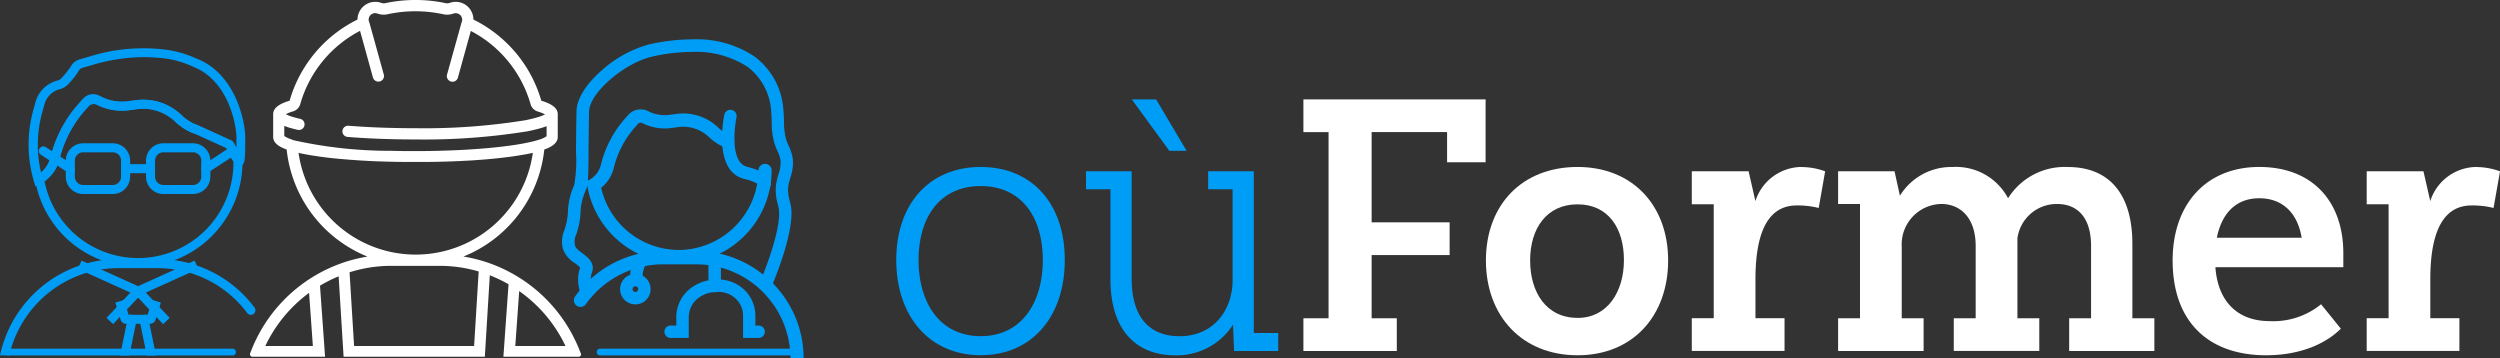 <svg xmlns="http://www.w3.org/2000/svg" width="304.086" height="43.566" viewBox="0 0 304.086 43.566">
    <rect x="0" y="0" width="304.086" height="43.566" fill="#333333" stroke="none"/>
    <g data-name="Groupe 3923">
        <path data-name="Tracé 713" d="M234.812 117.27c-6.252 0-10.272 4.5-10.272 11.32s4.02 11.577 10.272 11.577 10.227-4.715 10.227-11.577-3.982-11.32-10.227-11.32zm0 20.582c-4.94 0-7.564-4.026-7.564-9.262s2.624-9 7.564-9 7.557 3.756 7.557 9-2.624 9.262-7.557 9.262z" transform="translate(-115.525 -96.962)" style="fill:#009df7"/>
        <path data-name="Tracé 714" d="M268.965 104.5H266l4.56 6.245h2.1l-3.7-6.245zm11.873 28.409v-19.668h-5.551v2.187h2.972v11.056c0 3.537-2.225 6.818-6.464 6.818-3.409 0-5.814-2.052-5.814-6.991v-13.07h-5.551v2.187h2.97v10.928c0 6.515 3.409 9.268 7.866 9.268a8.136 8.136 0 0 0 7.043-3.718l.129 3.19h5.37v-2.187z" transform="translate(-128.332 -92.406)" style="fill:#009df7"/>
        <path data-name="Tracé 715" d="M323.7 112.147V104.5h-22.16v3.975h3.06v22.64h-3.06v3.985h11.36v-3.981h-3.062v-7.692h9.487v-3.981h-9.487v-10.978h9.178v3.673h4.684z" transform="translate(-143.001 -92.406)" style="fill:#fff"/>
        <path data-name="Tracé 716" d="M347.2 117.27c-6.773 0-11.146 4.631-11.146 11.365s4.374 11.539 11.146 11.539 11.018-4.85 11.018-11.539-4.333-11.365-11.018-11.365zm0 18.356c-3.8 0-5.769-3.1-5.769-6.991s2.013-6.818 5.769-6.818 5.641 2.926 5.641 6.779-2.007 7.036-5.641 7.036z" transform="translate(-155.315 -96.962)" style="fill:#fff"/>
        <path data-name="Tracé 717" d="M388.362 117.27a5.949 5.949 0 0 0-5.634 4.148l-.83-3.628h-6.908v4.02h2.669v13.854h-2.669v3.981h11.281v-3.981h-3.537v-4.714c0-6.425 1.923-9 5.023-9a10.544 10.544 0 0 1 2.669.309l.785-4.457a8.4 8.4 0 0 0-2.843-.521z" transform="translate(-169.21 -96.962)" style="fill:#fff"/>
        <path data-name="Tracé 718" d="M438.453 135.675v-9.043c0-5.943-2.708-9.352-7.866-9.352a8.126 8.126 0 0 0-7.255 3.8 7.167 7.167 0 0 0-6.773-3.8 7.326 7.326 0 0 0-6.38 3.492l-.656-2.971h-6.863v3.981h2.663v13.893h-2.663v3.981h10.4v-3.981h-2.66v-8.7a4.921 4.921 0 0 1 4.8-5.2c2.315 0 4.193 1.659 4.193 5.113v8.786h-2.663v3.981h10.4v-3.981h-2.66v-9.7a4.809 4.809 0 0 1 4.849-4.194c2.277 0 4.11 1.441 4.11 5.113v8.786h-2.663v3.981h10.362v-3.981h-2.663z" transform="translate(-179.083 -96.966)" style="fill:#fff"/>
        <path data-name="Tracé 719" d="M486.682 127.76c0-6.29-3.756-10.49-10.227-10.49s-10.535 4.547-10.535 11.365c0 7.609 4.5 11.539 11.365 11.539 3.936 0 7.126-1.267 9.095-3.235l-2.405-2.971a9.161 9.161 0 0 1-6.252 2.052c-4.193 0-6.335-2.708-6.6-6.554h15.559zm-15.382-1.884c.611-3.062 2.406-4.8 5.158-4.8s4.637 1.7 5.158 4.8z" transform="translate(-201.653 -96.962)" style="fill:#fff"/>
        <path data-name="Tracé 720" d="M515.992 117.27a5.957 5.957 0 0 0-5.641 4.148l-.83-3.628h-6.9v4.02h2.663v13.854h-2.664v3.981h11.275v-3.981h-3.538v-4.714c0-6.425 1.923-9 5.03-9a10.5 10.5 0 0 1 2.663.309l.785-4.457a8.4 8.4 0 0 0-2.843-.521z" transform="translate(-214.748 -96.962)" style="fill:#fff"/>
    </g>
    <g data-name="Groupe 3924">
        <path data-name="Tracé 759" d="M121.514 144.524c-.113-.308-.232-.61-.362-.907a18.4 18.4 0 0 0-11.485-10.317c-.162-.049-.324-.092-.486-.14a17.946 17.946 0 0 0-1.938-.426 15.83 15.83 0 0 0 9.834-13.018c.766-.27 1.635-.718 1.635-1.527v-2.769c0-.9-1.063-1.355-2-1.641a15.912 15.912 0 0 0-8.258-9.871 2.165 2.165 0 0 0-.669-1.56 2.139 2.139 0 0 0-1.49-.594 2.221 2.221 0 0 0-.75.135.81.81 0 0 1-.48.022 17.611 17.611 0 0 0-7.308 0 .873.873 0 0 1-.486-.022 2.083 2.083 0 0 0-.756-.135 2.136 2.136 0 0 0-1.484.594 2.17 2.17 0 0 0-.675 1.56 15.9 15.9 0 0 0-8.258 9.871c-.939.286-2 .739-2 1.641v2.769c0 .81.88 1.258 1.641 1.527a15.83 15.83 0 0 0 9.828 13.023 18.4 18.4 0 0 0-2.251.513c-.34.1-.675.205-1 .329a18.379 18.379 0 0 0-10.659 10.033c-.13.3-.248.6-.362.907a.3.3 0 0 0 .275.4h8.84l-.092-1.306-.162-2.267-.362-5.068a16.48 16.48 0 0 1 2.267-1.139l.356 5.8.167 2.677.081 1.306h17.179l.081-1.306.173-2.85.351-5.753a17.3 17.3 0 0 1 2.278 1.09l-.534 7.513-.092 1.306h9.159a.3.3 0 0 0 .275-.4zm-38.374-.907a17.1 17.1 0 0 1 5.327-6.466l.459 6.466h-5.791zm3.249-25.117a3.089 3.089 0 0 1-.939-.426v-1.231c.2.081.41.151.61.216l.054.016a.657.657 0 0 0 .1.027h.016c.264.081.561.157.907.232a.687.687 0 0 0 .305-1.334 8.832 8.832 0 0 1-.831-.216h-.016l-.135-.038a4.753 4.753 0 0 1-.82-.324 4.463 4.463 0 0 1 .874-.345 1.292 1.292 0 0 0 .88-.891 14.535 14.535 0 0 1 7.27-8.905l1.571 5.678a.685.685 0 0 0 .658.5.54.54 0 0 0 .184-.027.683.683 0 0 0 .475-.842l-1.745-6.29-.043-.119-.027-.076a.843.843 0 0 1-.027-.119v-.065a.793.793 0 0 1 .254-.577.785.785 0 0 1 .82-.162 2.225 2.225 0 0 0 1.3.065 16.069 16.069 0 0 1 6.628 0 2.247 2.247 0 0 0 1.306-.065.816.816 0 0 1 .82.167.8.8 0 0 1 .248.637.494.494 0 0 1-.027.135v.022c0 .011 0 .011-.011.022s-.016.032-.022.049l-1.781 6.39a.689.689 0 0 0 .48.842.718.718 0 0 0 .184.027.674.674 0 0 0 .658-.5l1.571-5.678a14.531 14.531 0 0 1 7.27 8.911 1.312 1.312 0 0 0 .88.891 4.775 4.775 0 0 1 .88.345 5.142 5.142 0 0 1-.81.324l-.151.043c-.421.124-.9.237-1.43.345a76.942 76.942 0 0 1-13.363.971c-2.85 0-5.667-.1-8.15-.3a.688.688 0 0 0-.739.626.676.676 0 0 0 .626.734c2.52.205 5.37.308 8.258.308a78.918 78.918 0 0 0 13.628-.993 19.341 19.341 0 0 0 1.538-.367h.011a.9.9 0 0 1 .1-.027l.07-.022c.194-.065.4-.13.6-.21v1.226a3.081 3.081 0 0 1-.944.426l-.162.054c-2.682.8-8.506 1.328-14.842 1.328h-1.177c-.2 0-.4 0-.6-.011-.372 0-.739-.016-1.106-.022h-.086a54.114 54.114 0 0 1-11.868-1.29l-.167-.054zm.756 1.619a.143.143 0 0 1 .038.005c.184.043.367.081.567.124h.016c.205.038.421.081.642.119.21.038.432.076.658.108a.137.137 0 0 1 .065.011l.675.1c.032 0 .059.011.092.011.232.032.47.065.712.092a.416.416 0 0 1 .081.011c.254.032.507.059.772.086h.022l.81.081h.049c.27.027.545.049.82.07a.882.882 0 0 1 .113.011c.27.022.545.038.82.059a1.236 1.236 0 0 1 .135.011c.281.016.561.038.853.054a.8.8 0 0 1 .113.005l.912.049h.022c.308.016.621.027.934.038h.1l.923.032h.151c.3.011.61.016.918.022h.167c.313 0 .626.011.945.011h2.267c.318 0 .631-.005.945-.011h.167c.308-.005.61-.011.918-.022h.162l.912-.032h.119c.3-.011.594-.027.891-.038h.065l.869-.049c.059 0 .113 0 .167-.005l.8-.049c.065 0 .13-.011.2-.016.254-.016.507-.038.756-.054.065 0 .135-.011.205-.016.248-.022.486-.038.729-.065.065 0 .119-.011.184-.016.205-.016.4-.038.6-.059.07-.005.146-.016.216-.022.205-.022.41-.043.6-.07.076-.005.157-.016.232-.027.194-.022.389-.049.578-.07l.243-.032.54-.081c.076-.011.151-.022.227-.038.151-.022.3-.049.437-.07a4.66 4.66 0 0 1 .259-.043c.13-.022.259-.049.389-.07.065-.011.13-.027.194-.038.151-.032.3-.065.443-.092a.691.691 0 0 1 .1-.022 14.392 14.392 0 0 1-28.5 0zm21.394 23.494H93.94l-.551-8.965a16.872 16.872 0 0 1 5.09-.783h5.834a16.844 16.844 0 0 1 4.782.685l-.556 9.056zm5.009 0 .475-6.676a17.064 17.064 0 0 1 5.629 6.676z" transform="translate(-50.871 -101.53)" style="fill:#fff"/>
        <path data-name="Tracé 760" d="M45.332 143.848a12.742 12.742 0 0 1-12.538-10.578l-.065-.367.318-.194a3.606 3.606 0 0 0 1.625-2.17l.108-.4a14.922 14.922 0 0 1 3.206-6l.453-.518a1.987 1.987 0 0 1 2.386-.464 5.624 5.624 0 0 0 3.287.55l.923-.124a6.691 6.691 0 0 1 5.575 1.824 5.619 5.619 0 0 0 1.8 1.16.551.551 0 0 1-.416 1.02 6.777 6.777 0 0 1-2.143-1.387 5.6 5.6 0 0 0-4.669-1.527l-.923.124a6.69 6.69 0 0 1-3.929-.658.883.883 0 0 0-1.058.205l-.453.518a13.853 13.853 0 0 0-2.968 5.559l-.108.4a4.736 4.736 0 0 1-1.8 2.618 11.6 11.6 0 0 0 22.976-2.278.553.553 0 0 1 .551-.551.553.553 0 0 1 .551.551 12.755 12.755 0 0 1-12.251 12.676c-.151 0-.3.005-.448.005z" transform="translate(-28.526 -111.384)" style="fill:#009df7"/>
        <path data-name="Tracé 761" d="m55.594 173.571-.227-1.1h-2.342l-.227 1.1-.788 3.848h1.128l.788-3.848h.54l.788 3.848h1.123l-.788-3.848z" transform="translate(-37.4 -134.182)" style="fill:#009df7"/>
        <path data-name="Tracé 762" d="M52.986 172.029h-.723a.719.719 0 0 1-.685-.5l-.637-2.083 1.052-.324.556 1.808h.443v1.1z" transform="translate(-36.908 -132.641)" style="fill:#009df7"/>
        <path data-name="Tracé 763" d="M58.119 172.029h-.729v-1.1h.443l.556-1.808 1.052.324-.637 2.078a.716.716 0 0 1-.685.506z" transform="translate(-39.876 -132.641)" style="fill:#009df7"/>
        <path data-name="Tracé 764" d="m63.09 161.254-.178-.394-.275-.61-.7.318-1.706.772-4.331 1.96a.73.73 0 0 0-.14.081.817.817 0 0 0-.335.513.847.847 0 0 0 .21.739l.124.124 1.36 1.446.874.923.81.858.8-.761-1.241-1.312-.793-.842-.869-.923 5.327-2.407 1.063-.48z" transform="translate(-38.965 -128.558)" style="fill:#009df7"/>
        <path data-name="Tracé 765" d="m46.771 167.983-.8-.756 2.9-3.076-6.39-2.887.453-1 6.736 3.044a.836.836 0 0 1 .264 1.333z" transform="translate(-33.013 -128.563)" style="fill:#009df7"/>
        <path data-name="Tracé 766" d="M55.785 166.591a.551.551 0 0 1-.772-.108 13.593 13.593 0 0 0-7.011-4.9 13.326 13.326 0 0 0-1.8-.4 13.7 13.7 0 0 0-2.116-.162h-4.7a13.633 13.633 0 0 0-2.11.162 14.058 14.058 0 0 0-1.786.4 13.706 13.706 0 0 0-9.423 10.049H24.94a14.814 14.814 0 0 1 9.65-10.918c.324-.113.658-.216.993-.3a14.164 14.164 0 0 1 1.738-.356 14.506 14.506 0 0 1 2.067-.146h4.7a14.791 14.791 0 0 1 2.083.146h.005a14.555 14.555 0 0 1 1.738.345c.329.086.658.189.977.3a14.715 14.715 0 0 1 7.006 5.106.551.551 0 0 1-.108.772z" transform="translate(-24.94 -128.406)" style="fill:#009df7"/>
        <path data-name="Tracé 767" d="m52.039 113.763-.1-.038a13.142 13.142 0 0 0-3.514-1.1l-.113-.016a21.941 21.941 0 0 0-9.58.82l-1.112.318a1.853 1.853 0 0 0-1.025.745 9.674 9.674 0 0 1-1.274 1.614.967.967 0 0 1-.443.232 3.814 3.814 0 0 0-1.268.6 3.712 3.712 0 0 0-1.225 1.56 2.7 2.7 0 0 0-.157.459l-.281 1.009a15.758 15.758 0 0 0 .076 8.6l.194.658.119-.065.486-.264c.065-.038.124-.076.189-.113.113-.07.221-.14.324-.216l.065-.049c.054-.043.108-.081.157-.124l.1-.081c.032-.027.07-.059.1-.092s.049-.049.076-.07c.038-.038.076-.076.119-.113s.092-.1.14-.146.086-.1.13-.151c.081-.1.162-.21.243-.318a2.656 2.656 0 0 0 .151-.243 1.089 1.089 0 0 0 .1-.173 2.148 2.148 0 0 0 .113-.221 1.077 1.077 0 0 0 .054-.113v-.011c.016-.043.032-.076.049-.113a.091.091 0 0 1 .011-.027c.022-.059.049-.119.07-.178.049-.13.086-.259.124-.394l.1-.383v-.022c.049-.184.1-.367.157-.545a.171.171 0 0 1 .016-.049 1.517 1.517 0 0 0 .054-.167l.032-.1.065-.189.016-.043a2.3 2.3 0 0 1 .049-.135c.076-.2.151-.4.237-.6l.038-.086.146-.318a7.09 7.09 0 0 1 .173-.362c.119-.237.243-.47.372-.7.065-.113.13-.227.2-.345s.14-.227.21-.335.146-.221.221-.329l.227-.324c.237-.318.486-.631.745-.928l.464-.524v-.005l.189-.21a.5.5 0 0 1 .594-.119l.27.135a6.757 6.757 0 0 0 3.924.658l.923-.124a5.61 5.61 0 0 1 4.663 1.522c.076.07.146.135.221.2l.1.081c.016.016.038.032.054.049s.027.022.043.032a.727.727 0 0 0 .076.059c.032.027.065.049.1.076.005 0 .011.011.022.016.13.1.27.194.4.286.092.059.184.113.275.167s.183.1.281.151c.016.011.032.016.049.027a5.435 5.435 0 0 0 .491.227l.038.016h.016l4.042 1.84c.022.038.043.086.07.14.065.13.14.291.2.421.108.232.2.426.281.583a1.639 1.639 0 0 0 .3.453c.011.016.022.038.032.054.016.027.032.049.049.076.2.329.3.5.594.5a.577.577 0 0 0 .443-.173c.254-.254.335-.664.335-2.531v-.345c.13-1.97-.982-7.993-5.7-9.979zm-.221 7.955-.022-.011a5.628 5.628 0 0 1-1.796-1.16 6.587 6.587 0 0 0-1.02-.81 8.45 8.45 0 0 0-.556-.324 6.761 6.761 0 0 0-1.182-.475 6.639 6.639 0 0 0-1.258-.243 6.865 6.865 0 0 0-1.56.027l-.923.124a5.683 5.683 0 0 1-1.738-.038 5.2 5.2 0 0 1-.637-.151l-.313-.1a5.4 5.4 0 0 1-.6-.264l-.27-.135a1.6 1.6 0 0 0-1.916.372l-.124.146-.032.032-.5.567a15.891 15.891 0 0 0-.991 1.264c-.022.027-.043.059-.065.092l-.243.356c-.07.113-.146.221-.21.34-.043.07-.086.14-.124.21-.07.113-.135.232-.2.345a.113.113 0 0 1-.022.032.077.077 0 0 1-.011.016l-.086.162c-.054.1-.1.2-.157.3a.027.027 0 0 1-.005.016c-.076.146-.146.3-.221.453-.043.1-.086.189-.13.286a5.634 5.634 0 0 0-.049.119 1.232 1.232 0 0 0-.054.124c-.032.07-.059.146-.092.216-.011.027-.027.059-.038.092l-.113.291-.043.124c-.043.113-.081.227-.119.34v.016a7.609 7.609 0 0 0-.108.345c-.011.043-.027.086-.038.13-.032.113-.065.221-.092.329l-.108.4c-.016.065-.032.124-.054.189s-.043.124-.065.183 0 .016-.005.022c-.016.038-.027.07-.043.1s-.022.049-.032.076-.016.032-.022.049-.016.027-.022.043c-.022.049-.049.1-.076.146a1.086 1.086 0 0 1-.076.135v.016c-.027.038-.049.076-.076.113a5.065 5.065 0 0 1-.243.329.74.74 0 0 1-.086.1 1.436 1.436 0 0 1-.124.13c-.032.032-.065.059-.1.092s-.054.049-.086.076h.008a.216.216 0 0 1-.016.022.144.144 0 0 1-.032.027 14.705 14.705 0 0 1 .13-7.27l.281-1.015a2.071 2.071 0 0 1 .108-.324 2.647 2.647 0 0 1 .864-1.1 2.561 2.561 0 0 1 .891-.426 2.136 2.136 0 0 0 .923-.5 10.143 10.143 0 0 0 1.43-1.8.735.735 0 0 1 .41-.3l1.112-.318a22.057 22.057 0 0 1 6.261-.982 23.665 23.665 0 0 1 2.882.189l.113.016a12.062 12.062 0 0 1 3.227 1.025l.1.043c4.113 1.732 5.143 7.2 5.03 8.889v.858c-.275-.588-.389-.8-.631-.907l-4.188-1.905z" transform="translate(-27.908 -106.536)" style="fill:#009df7"/>
        <path data-name="Tracé 768" d="M45.448 133.82h-3.535a2.115 2.115 0 0 0-2.143 2.067v2.024a2.115 2.115 0 0 0 2.143 2.083h3.535a2.12 2.12 0 0 0 2.148-2.083V135.9a2.116 2.116 0 0 0-2.148-2.08zm1.042 4.091a1.017 1.017 0 0 1-1.042.982h-3.535a1.017 1.017 0 0 1-1.042-.982V135.9a1.017 1.017 0 0 1 1.042-.982h3.535a1.017 1.017 0 0 1 1.042.982z" transform="translate(-31.766 -116.393)" style="fill:#009df7"/>
        <path data-name="Tracé 769" d="M37.513 137.781a.523.523 0 0 1-.3-.092l-3.281-2.153a.553.553 0 1 1 .61-.923l3.281 2.153a.553.553 0 0 1-.308 1.015z" transform="translate(-28.963 -116.715)" style="fill:#009df7"/>
        <path data-name="Tracé 770" d="M63.528 133.82h-3.535a2.115 2.115 0 0 0-2.143 2.08v2.008a2.115 2.115 0 0 0 2.143 2.083h3.535a2.12 2.12 0 0 0 2.148-2.083v-2.029a2.123 2.123 0 0 0-2.148-2.059zm1.042 4.091a1.017 1.017 0 0 1-1.042.982h-3.535a1.017 1.017 0 0 1-1.042-.982V135.9a1.014 1.014 0 0 1 1.042-.982h3.535a1.017 1.017 0 0 1 1.042.982z" transform="translate(-40.089 -116.393)" style="fill:#009df7"/>
        <path data-name="Tracé 771" d="M70.847 137.781a.553.553 0 0 1-.308-1.015l3.281-2.153a.553.553 0 1 1 .61.923l-3.281 2.153a.566.566 0 0 1-.302.092z" transform="translate(-45.814 -116.715)" style="fill:#009df7"/>
        <path data-name="Tracé 772" d="M55.75 139.621h-2.229a.551.551 0 1 1 0-1.1h2.229a.551.551 0 1 1 0 1.1z" transform="translate(-37.842 -118.556)" style="fill:#009df7"/>
        <path data-name="Tracé 773" d="M168.685 144.848a11 11 0 0 1-10.821-9.127l-.054-.318.275-.167a3.113 3.113 0 0 0 1.4-1.873l.092-.351a12.966 12.966 0 0 1 2.763-5.181l.394-.448a1.708 1.708 0 0 1 2.056-.4 4.857 4.857 0 0 0 2.833.475l.793-.108a5.806 5.806 0 0 1 4.814 1.571 4.908 4.908 0 0 0 1.549 1 .477.477 0 0 1-.356.885 5.905 5.905 0 0 1-1.851-1.2 4.849 4.849 0 0 0-4.026-1.317l-.793.108a5.8 5.8 0 0 1-3.389-.567.769.769 0 0 0-.917.178l-.394.448a11.951 11.951 0 0 0-2.558 4.8l-.092.351a4.033 4.033 0 0 1-1.554 2.256 10.014 10.014 0 0 0 19.829-1.965.476.476 0 0 1 .475-.475.476.476 0 0 1 .475.475 11.012 11.012 0 0 1-10.573 10.945c-.13 0-.259.005-.383.005z" transform="translate(-86.098 -113.161)" style="fill:#009df7"/>
        <path data-name="Tracé 773 - Contour" d="M168.674 145.183h-1.4l.152-.076a11.338 11.338 0 0 1-9.892-9.331l-.091-.539.467-.284a2.789 2.789 0 0 0 1.256-1.676l.091-.349a13.3 13.3 0 0 1 2.834-5.315l.394-.448a2.032 2.032 0 0 1 1.533-.7 2.055 2.055 0 0 1 .92.219 4.487 4.487 0 0 0 2.034.483 4.609 4.609 0 0 0 .607-.04l.793-.108a6.274 6.274 0 0 1 .831-.056 6.126 6.126 0 0 1 4.256 1.715 4.58 4.58 0 0 0 1.446.937.807.807 0 0 1-.6 1.5 6.24 6.24 0 0 1-1.956-1.265 4.517 4.517 0 0 0-3.141-1.271 4.606 4.606 0 0 0-.614.041l-.793.108a6.244 6.244 0 0 1-.828.056 6.079 6.079 0 0 1-2.754-.654.443.443 0 0 0-.524.1l-.392.446a11.624 11.624 0 0 0-2.487 4.665l-.091.35a4.332 4.332 0 0 1-1.507 2.309 9.716 9.716 0 0 0 9.469 7.565c.11 0 .222 0 .332-.006a9.761 9.761 0 0 0 9.331-9.661.8.8 0 0 1 1.61 0 11.342 11.342 0 0 1-10.891 11.275h-.201zm-10.5-9.615.017.1a10.741 10.741 0 0 0 10.5 8.852h.367A10.682 10.682 0 0 0 179.3 133.9a.145.145 0 1 0-.29 0 10.427 10.427 0 0 1-9.968 10.32c-.118 0-.238.006-.355.006a10.376 10.376 0 0 1-10.159-8.3l-.042-.209.173-.124a3.684 3.684 0 0 0 1.428-2.072l.092-.35a12.289 12.289 0 0 1 2.63-4.932l.394-.448a1.109 1.109 0 0 1 .826-.371 1.084 1.084 0 0 1 .489.117 5.423 5.423 0 0 0 2.456.583 5.582 5.582 0 0 0 .74-.05l.793-.108a5.271 5.271 0 0 1 .7-.047 5.173 5.173 0 0 1 3.6 1.453 5.578 5.578 0 0 0 1.747 1.13.142.142 0 0 0 .052.01.147.147 0 0 0 .058-.283 5.24 5.24 0 0 1-1.655-1.073 5.469 5.469 0 0 0-3.8-1.531 5.61 5.61 0 0 0-.743.05l-.793.108a5.275 5.275 0 0 1-.7.046 5.213 5.213 0 0 1-2.331-.553 1.392 1.392 0 0 0-.623-.148 1.373 1.373 0 0 0-1.036.47l-.4.449a12.633 12.633 0 0 0-2.683 5.057l-.091.349a3.446 3.446 0 0 1-1.552 2.072z" transform="translate(-86.098 -113.161)" style="fill:#009df7"/>
        <path data-name="Tracé 774" d="M182.167 171.09h-.95a11.832 11.832 0 0 0-9.116-11.113 10.998 10.998 0 0 0-.847-.162 11.947 11.947 0 0 0-1.824-.14h-4.059a11.671 11.671 0 0 0-2.785.335 9.86 9.86 0 0 0-.864.248 11.829 11.829 0 0 0-5.98 4.393.476.476 0 0 1-.777-.551c.211-.291.426-.577.658-.853.216-.254.443-.5.68-.739a12.851 12.851 0 0 1 5.575-3.3c.335-.1.669-.178 1.015-.243.21-.043.416-.081.631-.108a12.243 12.243 0 0 1 1.835-.135h4.059a12.424 12.424 0 0 1 1.619.1.543.543 0 0 1 .13.022c.281.038.556.086.831.14a12.757 12.757 0 0 1 5.678 2.785c.232.194.453.4.669.61a12.7 12.7 0 0 1 3.81 8.711z" transform="translate(-84.748 -127.854)" style="fill:#009df7"/>
        <path data-name="Tracé 774 - Contour" d="M182.5 171.42h-1.6l-.01-.319a11.49 11.49 0 0 0-8.861-10.8 10.972 10.972 0 0 0-.821-.157 11.658 11.658 0 0 0-1.775-.137h-4.059a11.36 11.36 0 0 0-2.706.325c-.3.072-.571.15-.836.24a11.554 11.554 0 0 0-5.817 4.272.806.806 0 0 1-1.317-.931c.255-.353.469-.63.677-.876.232-.272.467-.528.7-.76a13.2 13.2 0 0 1 5.717-3.387c.353-.1.694-.184 1.042-.25.173-.035.4-.08.65-.111a12.6 12.6 0 0 1 1.88-.138h4.059a12.835 12.835 0 0 1 1.645.1.84.84 0 0 1 .166.026c.253.035.518.079.833.141a13.129 13.129 0 0 1 5.828 2.858c.213.178.438.383.686.625a13 13 0 0 1 3.91 8.938zm-.963-.66h.28a12.346 12.346 0 0 0-3.7-8.146 11.607 11.607 0 0 0-.65-.592 12.467 12.467 0 0 0-5.533-2.715c-.305-.06-.563-.1-.808-.136l-.036-.007c-.019 0-.044-.011-.053-.012H170.997a12.16 12.16 0 0 0-1.576-.1h-4.061a11.939 11.939 0 0 0-1.786.131h-.009a8.87 8.87 0 0 0-.606.1h-.006c-.328.061-.649.138-.984.235a12.538 12.538 0 0 0-5.433 3.218 12.06 12.06 0 0 0-.663.721c-.2.232-.4.5-.642.832a.145.145 0 0 0 .035.2.152.152 0 0 0 .087.028.142.142 0 0 0 .117-.06 12.216 12.216 0 0 1 6.149-4.518c.28-.1.572-.179.888-.255a12.018 12.018 0 0 1 2.862-.344h4.059a12.314 12.314 0 0 1 1.875.144c.291.044.576.1.871.167a12.152 12.152 0 0 1 9.358 11.109z" transform="translate(-84.748 -127.854)" style="fill:#009df7"/>
        <path data-name="Tracé 775" d="M154.877 141.813a.431.431 0 0 1-.389-.248 4.123 4.123 0 0 1-.14-2.914c.13-.329-.049-.524-.734-1.025a3.066 3.066 0 0 1-1.333-1.56 3.242 3.242 0 0 1 .167-2.056 8.462 8.462 0 0 0 .453-2.218 8.206 8.206 0 0 1 .729-3.233c.221-.464.232-1.554.254-4.183.011-1.285.027-2.887.065-4.987.059-2.958 4.949-6.952 8.56-7.777 2.423-.556 8.49-1.522 12.548 1.4a8.486 8.486 0 0 1 3.406 6.385c.038.416.054.831.065 1.236a8.564 8.564 0 0 0 .281 2.326 7.478 7.478 0 0 0 .308.777 5.563 5.563 0 0 1 .48 1.484 5.335 5.335 0 0 1-.291 2.207 7.491 7.491 0 0 0-.275 1.225 5.027 5.027 0 0 0 .205 1.765c.038.151.076.308.108.47.626 2.882-2.186 9.445-2.3 9.726a.423.423 0 1 1-.777-.335c.027-.065 2.823-6.6 2.256-9.207-.032-.157-.07-.308-.1-.453a5.768 5.768 0 0 1-.221-2.051 7.974 7.974 0 0 1 .3-1.365 4.69 4.69 0 0 0 .27-1.862 4.761 4.761 0 0 0-.421-1.263 8.482 8.482 0 0 1-.335-.853 9.037 9.037 0 0 1-.318-2.558c-.011-.389-.022-.793-.059-1.177a7.64 7.64 0 0 0-3.055-5.775c-2.618-1.889-7.054-2.364-11.858-1.263-3.573.815-7.853 4.593-7.9 6.962-.043 2.1-.054 3.7-.065 4.982-.027 2.92-.032 3.908-.335 4.539a7.435 7.435 0 0 0-.653 2.925 9.062 9.062 0 0 1-.491 2.423 2.4 2.4 0 0 0-.157 1.571 2.455 2.455 0 0 0 1.015 1.1c.626.464 1.409 1.036 1.025 2.024a3.31 3.31 0 0 0 .124 2.256.425.425 0 0 1-.21.561.417.417 0 0 1-.173.038z" transform="translate(-83.506 -105.889)" style="fill:#009df7"/>
        <path data-name="Tracé 775 - Contour" d="M154.9 142.165h-.137l-.037-.037a.761.761 0 0 1-.534-.42v-.007a4.483 4.483 0 0 1-.147-3.172c.024-.061.025-.071-.019-.129a3.481 3.481 0 0 0-.6-.509 3.359 3.359 0 0 1-1.452-1.735 3.54 3.54 0 0 1 .168-2.235l.012-.039a8.11 8.11 0 0 0 .429-2.111 8.5 8.5 0 0 1 .759-3.351 16.717 16.717 0 0 0 .222-4.045c.011-1.287.027-2.887.065-4.99.029-1.457 1.145-3.254 3.061-4.93a14.223 14.223 0 0 1 5.755-3.163 24.134 24.134 0 0 1 5.281-.617 12.653 12.653 0 0 1 7.534 2.075 8.8 8.8 0 0 1 3.541 6.621c.041.448.056.888.066 1.259v.043a8.147 8.147 0 0 0 .264 2.191 7.1 7.1 0 0 0 .3.744l.014.034a5.7 5.7 0 0 1 .491 1.541 5.51 5.51 0 0 1-.29 2.3l-.014.051a7.171 7.171 0 0 0-.261 1.159 4.75 4.75 0 0 0 .2 1.653c.037.146.076.308.11.479.607 2.8-1.824 8.744-2.317 9.907l-.006.015a.752.752 0 0 1-.694.457.753.753 0 0 1-.69-1.051v-.007c1.028-2.427 2.656-7.053 2.234-9-.02-.1-.041-.188-.062-.278l-.04-.174a6.065 6.065 0 0 1-.227-2.157 8.152 8.152 0 0 1 .309-1.409l.011-.038a4.377 4.377 0 0 0 .253-1.7 4.5 4.5 0 0 0-.4-1.173l-.026-.06a8.119 8.119 0 0 1-.322-.827 9.337 9.337 0 0 1-.333-2.647v-.019c-.01-.378-.021-.769-.057-1.134a7.32 7.32 0 0 0-2.919-5.539 11.523 11.523 0 0 0-6.742-1.785 21.789 21.789 0 0 0-4.849.576c-3.385.772-7.6 4.437-7.645 6.647-.039 1.919-.052 3.43-.062 4.644v.441c-.027 2.9-.036 3.882-.366 4.572a7.072 7.072 0 0 0-.621 2.806 9.33 9.33 0 0 1-.507 2.5 2.1 2.1 0 0 0-.152 1.379c.093.332.5.632.889.922l.016.012c.636.471 1.6 1.184 1.125 2.4a2.97 2.97 0 0 0 .117 2 .758.758 0 0 1-.373 1 .745.745 0 0 1-.325.06zm-.112-.741a.1.1 0 0 0 .09.059h.079a.1.1 0 0 0 .025-.112 3.626 3.626 0 0 1-.131-2.512c.269-.694-.183-1.1-.9-1.63l-.016-.012a2.185 2.185 0 0 1-.972-3.035 8.75 8.75 0 0 0 .476-2.344 7.734 7.734 0 0 1 .684-3.045c.267-.559.277-1.576.3-4.294v-.44c.01-1.216.022-2.728.062-4.652.025-1.222 1.024-2.791 2.741-4.3a13.243 13.243 0 0 1 5.417-2.972 22.447 22.447 0 0 1 5-.592 12.164 12.164 0 0 1 7.128 1.909 7.95 7.95 0 0 1 3.19 6.011c.038.387.049.79.06 1.179v.019a8.829 8.829 0 0 0 .3 2.467 7.625 7.625 0 0 0 .3.764l.026.059a5.043 5.043 0 0 1 .445 1.352 4.928 4.928 0 0 1-.272 1.966l-.011.041a7.648 7.648 0 0 0-.288 1.3 5.47 5.47 0 0 0 .214 1.941l.039.172c.022.094.044.191.065.291.563 2.593-1.98 8.706-2.272 9.395v.012a.092.092 0 0 0 0 .07.092.092 0 0 0 .085.058.094.094 0 0 0 .086-.055l.006-.015c.294-.693 2.858-6.849 2.279-9.511v-.005c-.032-.158-.069-.312-.1-.454a5.338 5.338 0 0 1-.213-1.879 7.647 7.647 0 0 1 .283-1.269l.007-.061a4.924 4.924 0 0 0 .272-2.036 5.189 5.189 0 0 0-.443-1.367l-.013-.031a7.834 7.834 0 0 1-.319-.809 8.624 8.624 0 0 1-.294-2.368v-.046c-.01-.363-.025-.789-.064-1.217a8.17 8.17 0 0 0-3.27-6.147 12.016 12.016 0 0 0-7.148-1.95 23.465 23.465 0 0 0-5.133.6 13.742 13.742 0 0 0-5.468 3.016c-1.777 1.555-2.81 3.175-2.836 4.446-.038 2.1-.054 3.7-.065 4.983-.023 2.756-.031 3.788-.286 4.322a7.929 7.929 0 0 0-.7 3.113 8.68 8.68 0 0 1-.459 2.266l-.012.038a2.929 2.929 0 0 0-.161 1.86 2.766 2.766 0 0 0 1.206 1.379c.584.427 1.088.8.846 1.412a3.765 3.765 0 0 0 .134 2.66z" transform="translate(-83.506 -105.889)" style="fill:#009df7"/>
        <path data-name="Tracé 776" d="M186.434 171.58h-1.565v-2.38a3.117 3.117 0 0 0-.723-2.019 3.357 3.357 0 0 0-2.72-1.2 4.131 4.131 0 0 0-2.3.653 3.274 3.274 0 0 0-1.517 2.72v2.224h-1.867a.426.426 0 1 1 0-.853h1.015v-1.376a4.114 4.114 0 0 1 1.9-3.427 4.967 4.967 0 0 1 2.769-.793 4.227 4.227 0 0 1 3.373 1.506 4.036 4.036 0 0 1 .917 2.558v1.533h.718a.426.426 0 1 1 0 .853z" transform="translate(-94.153 -130.804)" style="fill:#009df7"/>
        <path data-name="Tracé 776 - Contour" d="M186.434 171.91h-1.9v-2.71a2.8 2.8 0 0 0-.647-1.808 3.045 3.045 0 0 0-2.466-1.079 3.8 3.8 0 0 0-2.124.6 2.948 2.948 0 0 0-1.368 2.444v2.554h-2.2a.756.756 0 1 1 0-1.513h.685v-1.046a4.437 4.437 0 0 1 2.049-3.7 5.283 5.283 0 0 1 2.949-.847 4.546 4.546 0 0 1 3.627 1.625 4.357 4.357 0 0 1 .994 2.769v1.2h.388a.756.756 0 0 1 .005 1.513zm-1.235-.66h1.23a.094.094 0 0 0 .1-.1.1.1 0 0 0-.1-.1h-1.049v-1.863a3.7 3.7 0 0 0-.842-2.348 3.905 3.905 0 0 0-3.119-1.386 4.635 4.635 0 0 0-2.588.739 3.78 3.78 0 0 0-1.751 3.151v1.706h-1.345a.094.094 0 0 0-.1.1.1.1 0 0 0 .1.1h1.537v-1.894a3.606 3.606 0 0 1 1.665-3 4.45 4.45 0 0 1 2.486-.708 3.676 3.676 0 0 1 2.974 1.317 3.447 3.447 0 0 1 .8 2.229z" transform="translate(-94.153 -130.804)" style="fill:#009df7"/>
        <path data-name="Tracé 777" d="M168 162.286a.424.424 0 0 1-.421-.367 3.61 3.61 0 0 1 .772-2.564.426.426 0 1 1 .664.534 2.775 2.775 0 0 0-.588 1.916.428.428 0 0 1-.367.475H168z" transform="translate(-90.586 -128.073)" style="fill:#009df7"/>
        <path data-name="Tracé 777 - Contour" d="M168.134 162.616H168a.753.753 0 0 1-.747-.648v-.016a3.954 3.954 0 0 1 .843-2.8.746.746 0 0 1 .588-.281.764.764 0 0 1 .473.165.745.745 0 0 1 .279.509.757.757 0 0 1-.161.554 2.464 2.464 0 0 0-.518 1.675.754.754 0 0 1-.6.825zm-.169-.665h.061a.1.1 0 0 0 .07-.107v-.024a3.111 3.111 0 0 1 .662-2.138.1.1 0 0 0 .019-.071.089.089 0 0 0-.033-.062.1.1 0 0 0-.063-.022.091.091 0 0 0-.072.033 3.267 3.267 0 0 0-.7 2.314.1.1 0 0 0 .056.076z" transform="translate(-90.586 -128.073)" style="fill:#009df7"/>
        <path data-name="Tracé 778" d="M185.348 162.485a.414.414 0 0 1-.426-.394v-3.141a1.743 1.743 0 0 0-.281-.885.378.378 0 0 1 .157-.54.447.447 0 0 1 .583.146 2.507 2.507 0 0 1 .394 1.306v3.12a.411.411 0 0 1-.426.394z" transform="translate(-98.421 -127.28)" style="fill:#009df7"/>
        <path data-name="Tracé 778 - Contour" d="M185.348 162.821h-.33v-.078a.723.723 0 0 1-.426-.651v-3.15a1.453 1.453 0 0 0-.23-.7.693.693 0 0 1-.084-.554.73.73 0 0 1 .367-.453.788.788 0 0 1 .366-.09.761.761 0 0 1 .65.352 2.849 2.849 0 0 1 .445 1.482v3.12a.742.742 0 0 1-.758.722zm-.1-3.868v3.138c0 .026.04.064.1.064h.038a.074.074 0 0 0 .059-.059v-3.12a2.207 2.207 0 0 0-.345-1.133.124.124 0 0 0-.149-.027.067.067 0 0 0-.037.04.038.038 0 0 0 .006.032 2.059 2.059 0 0 1 .331 1.065z" transform="translate(-98.421 -127.28)" style="fill:#009df7"/>
        <path data-name="Tracé 779" d="M167.378 163.968a1.451 1.451 0 0 0-.55-.108 1.4 1.4 0 0 0-.3.032 1.527 1.527 0 1 0 .853.076zm-.55 2.094a.675.675 0 1 1 .675-.675.675.675 0 0 1-.676.675z" transform="translate(-89.545 -130.22)" style="fill:#009df7"/>
        <path data-name="Tracé 779 - Contour" d="M166.827 163.53a1.785 1.785 0 0 1 .675.132 1.855 1.855 0 1 1-2.532 1.725 1.861 1.861 0 0 1 1.487-1.818 1.729 1.729 0 0 1 .37-.039zm0 3.055a1.2 1.2 0 0 0 .43-2.309 1.134 1.134 0 0 0-.43-.085 1.067 1.067 0 0 0-.231.025h-.006a1.2 1.2 0 0 0 .237 2.369zm0-2.2a1 1 0 1 1-1 1 1.006 1.006 0 0 1 1-1.002zm0 1.349a.345.345 0 1 0-.345-.345.345.345 0 0 0 .345.343z" transform="translate(-89.545 -130.22)" style="fill:#009df7"/>
        <path data-name="Tracé 780" d="M193.02 136.186a.426.426 0 0 1-.329-.7c-.081-.108-.453-.453-2.008-.858-3.47-.907-2.191-7.146-2.137-7.41a.424.424 0 1 1 .831.173c-.011.059-1.166 5.71 1.522 6.412 1.673.437 2.51.923 2.645 1.527a.766.766 0 0 1-.254.75.425.425 0 0 1-.27.1z" transform="translate(-100.119 -113.199)" style="fill:#009df7"/>
        <path data-name="Tracé 780 - Contour" d="M193.352 136.516h-.332a.76.76 0 0 1-.582-.274l-.005-.006a.766.766 0 0 1-.145-.659 6.075 6.075 0 0 0-1.688-.626c-3.662-.957-2.52-7.1-2.378-7.794a.752.752 0 0 1 .895-.587.754.754 0 0 1 .583.891c-.043.221-1.033 5.417 1.283 6.021 1.827.477 2.716 1.025 2.883 1.775a1.1 1.1 0 0 1-.364 1.076h-.005a.791.791 0 0 1-.145.092zm-.363-.665h.031a.093.093 0 0 0 .061-.023.44.44 0 0 0 .14-.423c-.1-.459-.912-.889-2.406-1.28-.865-.226-1.917-1.047-2.017-3.677a14.783 14.783 0 0 1 .253-3.109v-.013a.091.091 0 0 0-.013-.068.094.094 0 0 0-.061-.041h-.02a.1.1 0 0 0-.091.076 14.032 14.032 0 0 0-.246 3.384c.132 2.078.854 3.3 2.144 3.64 1.493.389 2.014.747 2.188.979l.155.207-.164.2a.1.1 0 0 0 0 .121.107.107 0 0 0 .047.027z" transform="translate(-100.119 -113.199)" style="fill:#009df7"/>
        <path data-name="Tracé 781" d="M159.84 180.1h24.352v.826H159.84a.41.41 0 0 1-.41-.41.411.411 0 0 1 .41-.416z" transform="translate(-86.844 -137.694)" style="fill:#009df7"/>
        <path data-name="Tracé 782" d="M.41 0h27.455v.826H.41A.41.41 0 0 1 0 .416.411.411 0 0 1 .41 0z" transform="rotate(180 14.351 21.618)" style="fill:#009df7"/>
    </g>
</svg>
